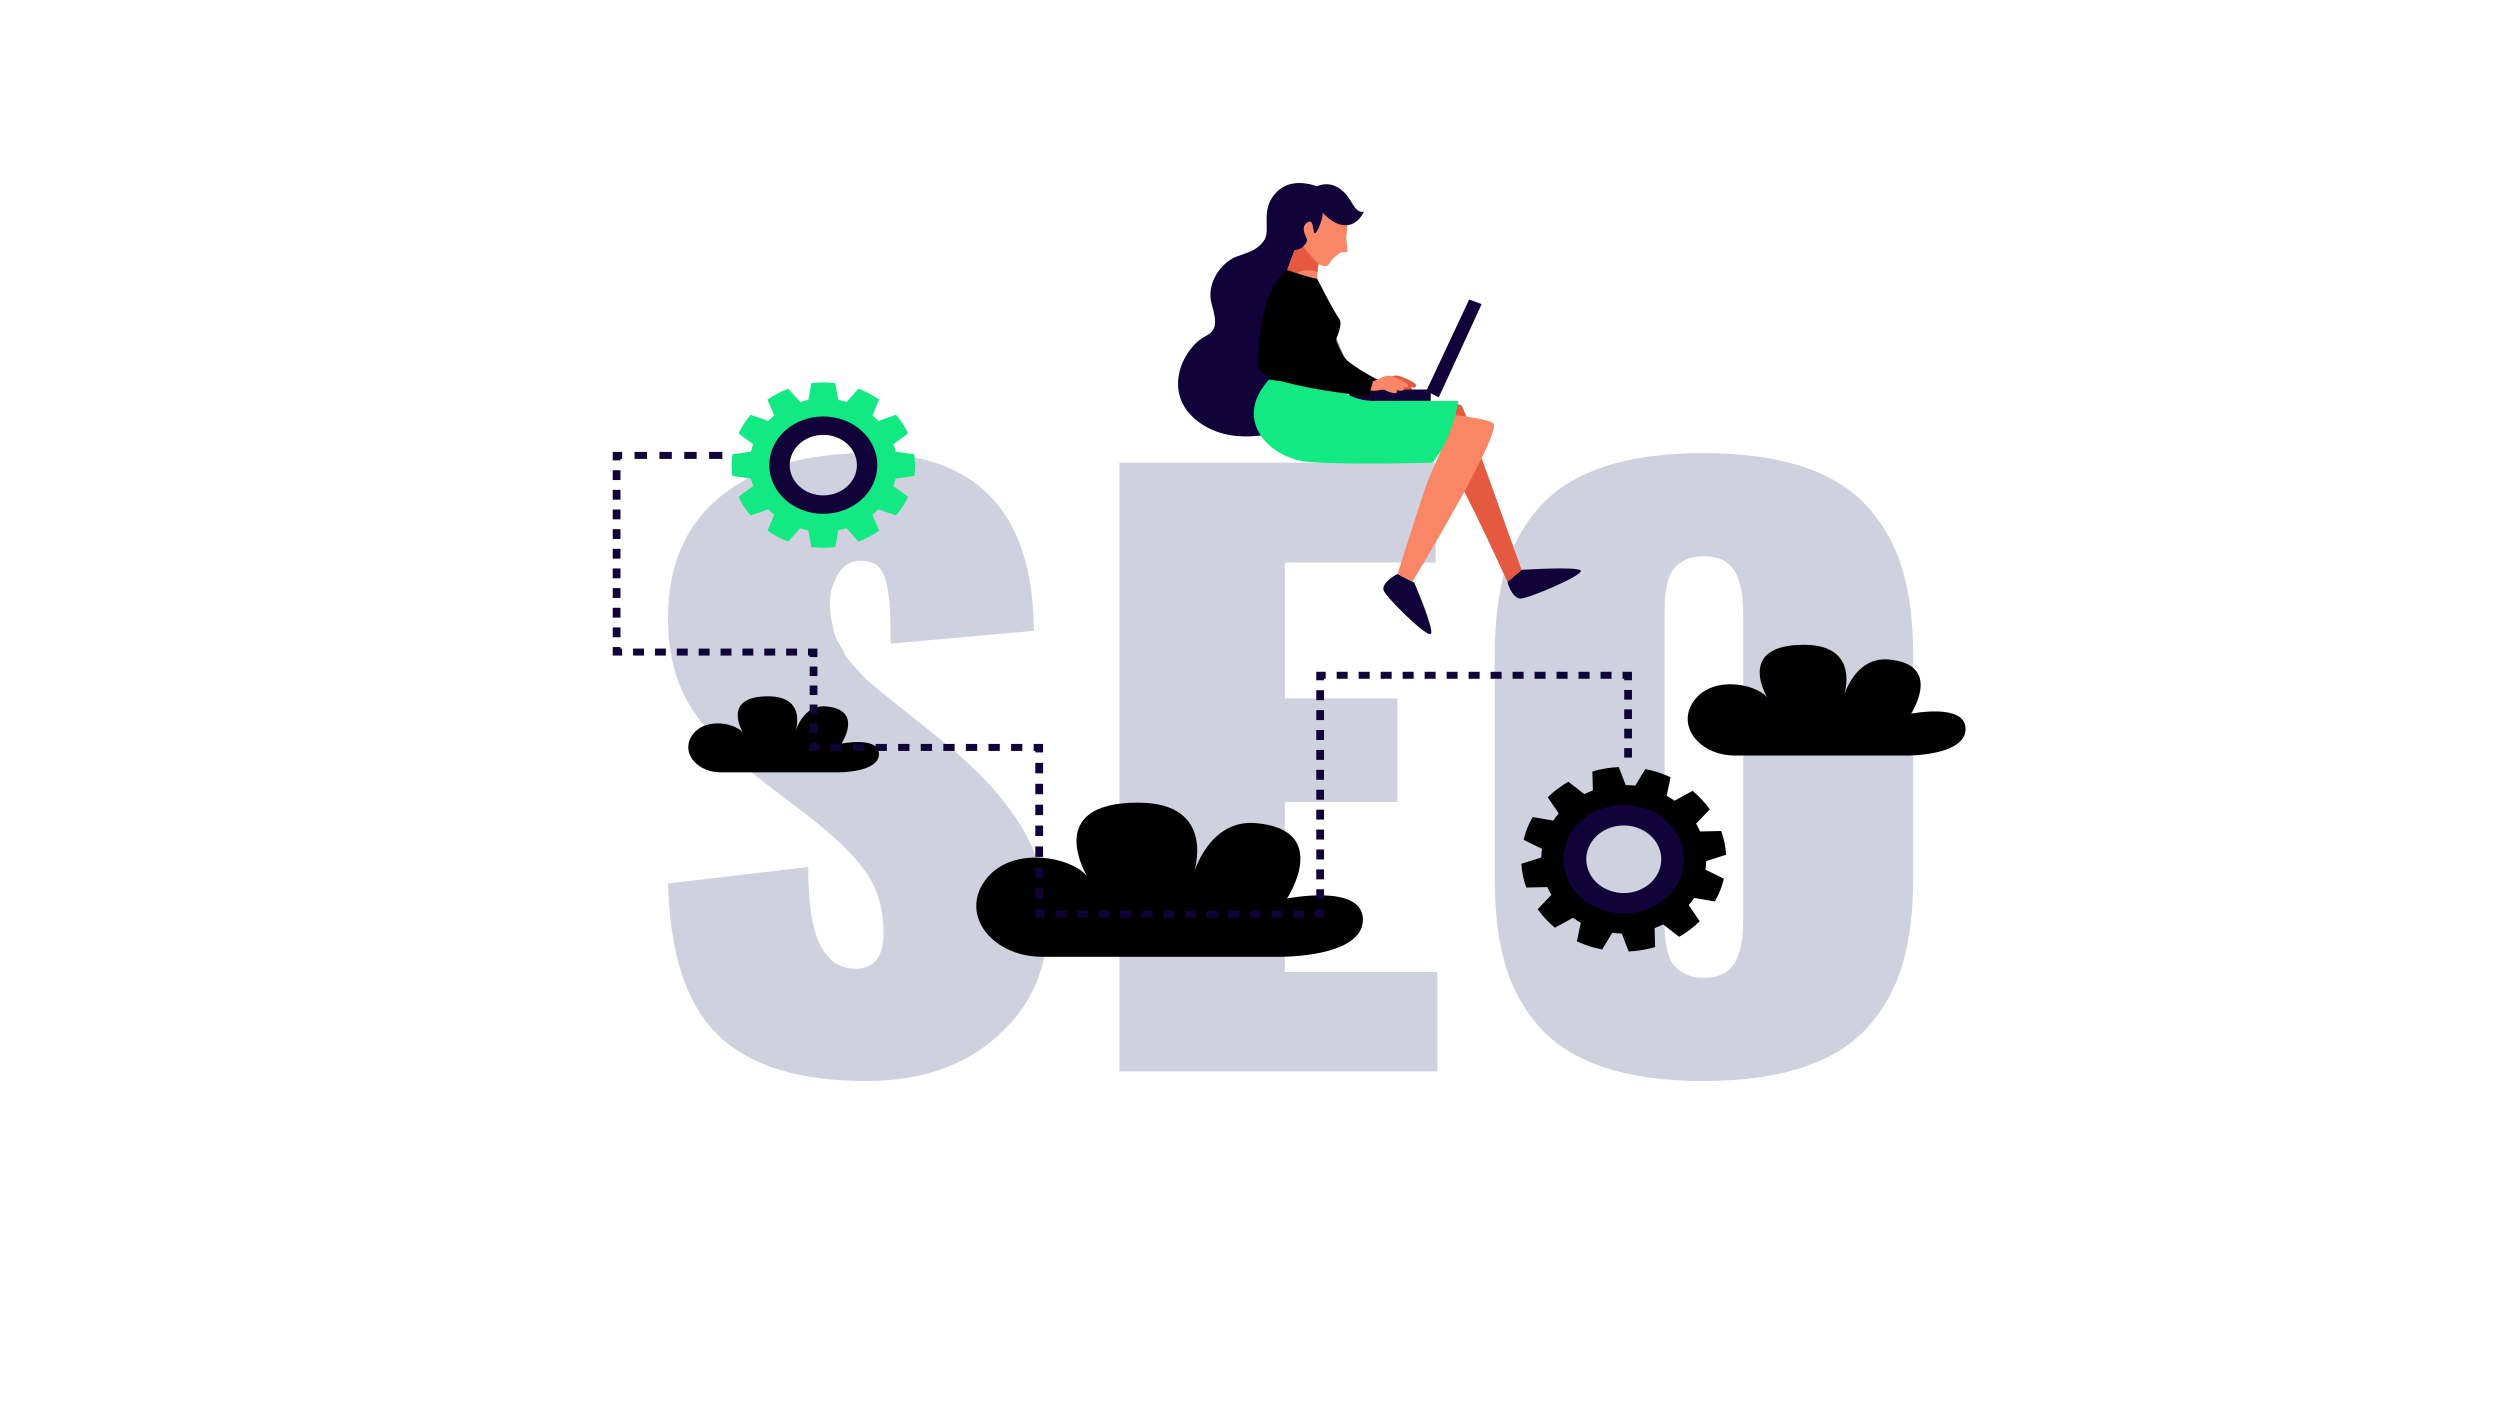 <svg xmlns="http://www.w3.org/2000/svg" xmlns:xlink="http://www.w3.org/1999/xlink" id="Layer_1" x="0px" y="0px" viewBox="0 0 1366 768" style="enable-background:new 0 0 1366 768;" xml:space="preserve">
<style type="text/css">
	.st0{fill:#D0D1DE;}
	.st1{opacity:0.65;}
	.st2{fill:#110239;}
	.st3{fill:#F88667;}
	.st4{fill:#E45940;}
	.st5{fill:#12E982;}
</style>
<g>
	<g>
		<g>
			<path class="st0" d="M473.2,590.67c-36.51,0-63.42-8.3-80.7-24.88c-17.29-16.58-26.45-44.27-27.49-83.06l76.58-9.03     c0,10.97,0.67,20.2,2,27.69c1.34,7.49,3.26,13.21,5.79,17.15c2.52,3.95,5.23,6.72,8.13,8.33c2.9,1.6,6.27,2.41,10.13,2.41     c10.09,0,15.14-6.55,15.14-19.67c0-12.84-3.23-23.87-9.68-33.11c-6.46-9.23-16.81-19.33-31.06-30.29l-23.38-17.85     c-8.46-6.56-15.4-12.37-20.81-17.46c-5.42-5.08-10.91-11.34-16.47-18.76c-5.56-7.42-9.68-15.62-12.36-24.58     c-2.67-8.96-4.01-18.93-4.01-29.9c0-28.76,9.61-50.93,28.83-66.51c19.22-15.58,45.75-23.44,79.59-23.58     c60.56,0,91.05,32.37,91.5,97.11l-78.36,7.02c0-8.69-0.11-15.21-0.34-19.56c-0.22-4.35-0.85-8.83-1.89-13.44     c-1.04-4.61-2.71-7.83-5.01-9.63c-2.3-1.81-5.38-2.7-9.24-2.7c-5.5,0.13-9.65,2.74-12.47,7.82c-2.82,5.09-4.23,10.24-4.23,15.45     c0,2.81,0.26,5.55,0.78,8.23c0.52,2.68,1.01,5.05,1.45,7.12c0.44,2.07,1.41,4.35,2.89,6.82c1.48,2.48,2.6,4.45,3.34,5.92     c0.74,1.47,2.23,3.41,4.45,5.82c2.22,2.41,3.71,4.08,4.45,5.02c0.74,0.94,2.52,2.61,5.34,5.02c2.82,2.4,4.53,3.84,5.12,4.31     c0.59,0.47,2.52,2.01,5.79,4.61c3.26,2.61,5.04,4.05,5.34,4.31l21.37,17.05c9.05,7.36,16.73,14.24,23.04,20.67     c6.31,6.42,12.36,13.81,18.14,22.17c5.79,8.36,10.13,17.46,13.03,27.29c2.89,9.83,4.34,20.43,4.34,31.8     c0,23.95-9.09,44.08-27.27,60.39C526.81,582.51,502.88,590.67,473.2,590.67z"></path>
			<path class="st0" d="M611.67,585.45V252.79h172.76v54.58h-82.37v74.23h61.45v56.58h-61.45v92.9h83.26v54.37H611.67z"></path>
			<path class="st0" d="M984.68,583.34c-14.92,4.88-32.91,7.32-53.99,7.32c-21.07,0-39.03-2.44-53.87-7.32     c-14.84-4.88-26.64-12.17-35.39-21.87c-8.76-9.7-15.07-21.13-18.93-34.31c-3.86-13.17-5.78-28.72-5.78-46.65V357.72     c0-17.92,1.92-33.47,5.78-46.65c3.86-13.17,10.17-24.61,18.93-34.31c8.76-9.7,20.55-16.99,35.39-21.87     c14.84-4.88,32.8-7.32,53.87-7.32c21.08,0,39.07,2.44,53.99,7.32c14.91,4.88,26.78,12.17,35.62,21.87     c8.84,9.7,15.21,21.14,19.15,34.31c3.93,13.18,5.9,28.73,5.9,46.65v122.79c0,17.93-1.97,33.48-5.9,46.65     c-3.93,13.18-10.31,24.61-19.15,34.31C1011.46,571.17,999.59,578.46,984.68,583.34z M930.69,534.28c4.9,0,8.91-0.96,12.03-2.91     c3.11-1.94,5.34-4.78,6.68-8.53c1.33-3.74,2.18-7.15,2.56-10.23c0.36-3.08,0.55-6.89,0.55-11.44V336.86     c0-4.55-0.19-8.36-0.55-11.44c-0.38-3.08-1.23-6.45-2.56-10.13c-1.35-3.68-3.57-6.49-6.68-8.43c-3.12-1.94-7.13-2.91-12.03-2.91     c-4.01,0-7.42,0.74-10.24,2.21c-2.82,1.47-4.93,3.18-6.35,5.12c-1.4,1.94-2.49,4.61-3.22,8.03c-0.74,3.41-1.16,6.22-1.23,8.42     c-0.07,2.21-0.1,5.25-0.1,9.13v164.32c0,3.75,0.03,6.76,0.1,9.02c0.07,2.28,0.49,5.12,1.23,8.53c0.74,3.41,1.82,6.09,3.22,8.03     c1.42,1.94,3.53,3.68,6.35,5.21C923.27,533.51,926.68,534.28,930.69,534.28z"></path>
		</g>
	</g>
	<g>
		<path d="M719.52,156.58c0,0,10.39,33.78,15.51,39.31c5.11,5.53,21.81,13.67,21.81,13.67l-4.43,7.06c0,0-30.34-13.94-35.61-25.34    c-3.07-6.64-5.11-12.37-6.13-17.51c-0.84-4.18-4.27-14.58-2.55-18.73C709.22,152.34,717.14,150.9,719.52,156.58z"></path>
		<path class="st1" d="M721.22,159.04c0,0,10.39,33.78,15.51,39.31c5.11,5.53,21.81,13.67,21.81,13.67l-4.43,7.06    c0,0-30.34-13.94-35.61-25.34c-3.07-6.64-5.11-12.37-6.13-17.51c-0.84-4.18-4.27-14.58-2.55-18.73    C710.92,154.8,718.83,153.36,721.22,159.04z"></path>
		<path class="st2" d="M823.66,317.83l7.66-6.45c0,0,30.63-2.03,32.42,0.39c1.79,2.42-29.04,15.53-33,15.29    C826.78,326.83,824.18,320.49,823.66,317.83z"></path>
		<path class="st3" d="M767.51,224.44c0,0,28.97-6.64,31.35-2.34c2.39,4.3,32.46,89.29,32.46,89.29l-7.66,6.45    c0,0-32.25-71.73-41.58-79.23C772.74,231.1,763.2,227.4,767.51,224.44z"></path>
		<path class="st4" d="M767.51,224.44c0,0,28.97-6.64,31.35-2.34c2.39,4.3,32.46,89.29,32.46,89.29l-7.66,6.45    c0,0-32.25-71.73-41.58-79.23C772.74,231.1,763.2,227.4,767.51,224.44z"></path>
		<g>
			<path class="st3" d="M752.58,208.79c2.2-0.53,4.01-1.19,6.02-2.18c1.61-0.8,3.17-1.56,5.11-1.3c1.38,0.18,12.51,4.35,9.54,6.22     c-0.96,0.61-3.36-0.45-4.32-0.76c-1.37-0.44-2.74-1.04-4.05-1.57c1.2-0.05,7.22,2.25,6.58,3.51c-1.11,2.23-7.21-0.75-8.62-1.47     c1.08,0.15,4.85,1.43,4.85,2.66c-0.01,1.95-4.49,0.32-5.46-0.13c-0.72-0.33-1.25-0.8-2.04-0.9c-0.93-0.11-1.84,0.27-2.73,0.43     c-1.54,0.29-3.18,0.21-4.75,0.08c-0.93-0.08-3.09,0.1-3.55-0.62c-0.49-0.76-0.12-2.49,0.6-3.05     C750.53,209.14,751.59,209.03,752.58,208.79z"></path>
			<path class="st4" d="M752.58,208.79c2.2-0.53,4.01-1.19,6.02-2.18c1.61-0.8,3.17-1.56,5.11-1.3c1.38,0.18,12.51,4.35,9.54,6.22     c-0.96,0.61-3.36-0.45-4.32-0.76c-1.37-0.44-2.74-1.04-4.05-1.57c1.2-0.05,7.22,2.25,6.58,3.51c-1.11,2.23-7.21-0.75-8.62-1.47     c1.08,0.15,4.85,1.43,4.85,2.66c-0.01,1.95-4.49,0.32-5.46-0.13c-0.72-0.33-1.25-0.8-2.04-0.9c-0.93-0.11-1.84,0.27-2.73,0.43     c-1.54,0.29-3.18,0.21-4.75,0.08c-0.93-0.08-3.09,0.1-3.55-0.62c-0.49-0.76-0.12-2.49,0.6-3.05     C750.53,209.14,751.59,209.03,752.58,208.79z"></path>
		</g>
		<g>
			<polygon class="st2" points="802.75,163.67 809.57,166.19 786.16,217.08 779.27,213.73    "></polygon>
			<rect x="737.21" y="212.84" class="st2" width="44.56" height="6.24"></rect>
		</g>
		<path class="st2" d="M658.41,183.83c5.96-3.07,6.96-6.46,3.66-17.7c-3.3-11.24,5.34-22.89,13.65-25.97    c6.1-2.27,11.46-3.26,15.18-9.13c3.71-5.86-3.32-18.37,8.43-27.63c8.57-6.75,20.86-1.36,20.86-1.36    c2.64-1.32,3.73,12.58,3.93,23.03c-14.89,20.54-10.65,47.37-5.22,70.36c0.13,0.56,0.34,1.05,0.55,1.54    c-1.17,17.79-2.11,32.53-2.11,32.53s-35.79,18.26-60.13,2.63C632.86,216.49,646.47,189.99,658.41,183.83z"></path>
		<path class="st2" d="M763.65,313.61l9.09,4.71c0,0,11.13,25.8,9.09,28.05c-2.04,2.25-24.99-20.47-25.9-23.95    C755.02,318.94,760.98,314.84,763.65,313.61z"></path>
		<path class="st3" d="M752.06,222.91c0,0,58.38,3.69,63.84,8.39c5.45,4.71-44.12,86.52-44.12,86.52l-8.14-4.22    c0,0,12.27-38.9,15.45-47.91c3.18-9.01,9.31-19.86,8.18-21.29c-1.14-1.43-59.97,6.55-59.52-8.39    C728.21,221.07,752.06,222.91,752.06,222.91z"></path>
		<path class="st3" d="M723.27,134.16c0,0-6.13,15.05-2.39,26.26l-20.45-4.45c0,0,8.37-25.18,11.94-29.48    C715.96,122.18,723.27,134.16,723.27,134.16z"></path>
		<path class="st4" d="M714.75,147.67c-6.7,0-10.17,4.46-10.49,9.13l-3.83-0.83c0,0,8.37-25.18,11.94-29.48    c3.58-4.3,10.89,7.68,10.89,7.68s-2.75,6.77-3.43,14.61C718.41,148.09,716.74,147.67,714.75,147.67z"></path>
		<path class="st3" d="M725.38,114.54c0,0,7.94,3.42,9.84,6.3c1.9,2.89,0.24,6.87,0.4,9.51c0.16,2.64,0.96,6.55,0.52,7.2    c-0.44,0.64-3.37,0-3.84,0.57c-0.47,0.57-4.27,2.71-5.45,5.13s-2.77,2.64-5.53,1.42c-2.77-1.21-13.36-13.82-13.48-19.73    C707.72,119.03,717.52,112.12,725.38,114.54z"></path>
		<path class="st2" d="M718.66,106.52c0,0,3.71,6.68,4.09,9.33c0.38,2.65-2.43,10.48-4.09,11.52c-1.66,1.04-0.26-8.75-4.47-5.76    c-4.22,2.99,0.26,8.64,0,9.79c-0.26,1.15-2.17,4.84-6.52,5.18c-4.34,0.35-11.5-19.12-6.77-23.96    C705.62,107.79,713.67,106.52,718.66,106.52z"></path>
		<path class="st2" d="M717.93,102.6c0,0,6.99-4.72,14.27,0.58c7.29,5.3,7.03,13.25,13.04,12.56c0,0-3.96,9.21-12.65,7.03    C723.9,120.57,714.91,108.13,717.93,102.6z"></path>
		<path class="st5" d="M694.13,206.74l27.08-1.84c0,0,14.09,14.18,28.01,14.18c13.74,0,47.59,0,47.59,0s-2.57,19.58-14.03,33.74    c0,0-45.21,1.28-67.25-0.36C693.5,250.82,672.55,228.92,694.13,206.74z"></path>
		<path class="st5" d="M691.61,209.6c0.78-0.95,1.6-1.91,2.53-2.87l27.08-1.84c0,0,13.72,13.78,27.45,14.15    C732.08,220.56,700.38,223.87,691.61,209.6z"></path>
		<path class="st5" d="M784.25,221.95c-6.9-0.61-13.6-2.09-20.39-2.87h29.86C790.77,220.44,789.31,222.39,784.25,221.95z"></path>
		<path d="M703.04,147.46c0,0,12.43,4.41,16.65,4.82c0,0,8.76,17.4,12.16,22.11c3.41,4.71-8.64,22.73-9.32,30.51    c0,0-7.24,6.23-29.18,2.4C693.35,207.29,687.63,158.41,703.04,147.46z"></path>
		<path class="st1" d="M699.71,157.86c3.8-1.57,10.42,0.04,12.27,3.47c2.29,4.25-0.06,11.81,0.22,16.41    c0.29,4.84,0.63,11.27,1.98,15.98c1.06,3.68,3.72,8.22,7.15,11.94c-2.81,1.53-10.96,4.6-27.97,1.63c0,0-3.49-29.81,2.32-48.08    C697.25,158.72,698.72,158.27,699.71,157.86z"></path>
		<path class="st3" d="M748.32,208.79c2.2-0.53,4.01-1.19,6.02-2.18c1.61-0.8,3.17-1.56,5.11-1.3c1.38,0.18,12.51,4.35,9.54,6.22    c-0.96,0.61-3.36-0.45-4.32-0.76c-1.36-0.44-2.74-1.04-4.05-1.57c1.2-0.05,7.22,2.25,6.58,3.51c-1.11,2.23-7.2-0.75-8.62-1.47    c1.08,0.15,4.85,1.43,4.85,2.66c-0.01,1.95-4.49,0.32-5.46-0.13c-0.72-0.33-1.26-0.8-2.04-0.9c-0.93-0.11-1.84,0.27-2.73,0.43    c-1.54,0.29-3.18,0.21-4.74,0.08c-0.93-0.08-3.09,0.1-3.55-0.62c-0.49-0.76-0.12-2.49,0.6-3.05    C746.27,209.14,747.33,209.03,748.32,208.79z"></path>
		<path d="M750.19,208.54l-2.39,8.08c0,0-58.61-6.14-59.98-15.51c-1.36-9.37,2.39-52.97,16.53-48.44    c14.14,4.53,0.17,36.16,2.39,38.62C708.96,193.74,750.19,208.54,750.19,208.54z"></path>
	</g>
	<path d="M1041.92,412.84h-93.91c-17.54,0-30.07-13.36-24.52-26.32c0.09-0.21,0.18-0.43,0.28-0.65c8.84-17.51,34.94-12.9,41.86-4.76   c0,0-17.64-28.8,20.04-28.8c31.6,0,21.82,27.99,21.82,27.99s5.94-21.59,24.5-19.95c30.05,2.66,12.18,29.63,12.18,29.63   s30.12-6.1,29.82,8.5C1073.7,413.08,1041.92,412.84,1041.92,412.84z"></path>
	<path d="M458.24,421.99h-64.43c-12.03,0-20.63-9.17-16.82-18.06c0.06-0.15,0.12-0.3,0.2-0.44c6.07-12.02,23.97-8.85,28.72-3.27   c0,0-12.1-19.76,13.75-19.76c21.68,0,14.97,19.21,14.97,19.21s4.08-14.82,16.81-13.69c20.62,1.82,8.36,20.33,8.36,20.33   s20.66-4.19,20.46,5.83C480.04,422.15,458.24,421.99,458.24,421.99z"></path>
	<path d="M700.05,522.78H569.4c-24.4,0-41.84-18.59-34.11-36.62c0.13-0.3,0.24-0.6,0.4-0.9c12.3-24.37,48.62-17.95,58.24-6.63   c0,0-24.54-40.07,27.88-40.07c43.97,0,30.36,38.95,30.36,38.95s8.27-30.04,34.09-27.76c41.81,3.7,16.95,41.22,16.95,41.22   s41.9-8.49,41.49,11.83C744.27,523.11,700.05,522.78,700.05,522.78z"></path>
	<g>
		<path class="st5" d="M499.52,260.07c0.28-1.94,0.48-3.91,0.48-5.92c0-2.01-0.2-3.98-0.48-5.92l-10.13-1.43    c-0.32-1.4-0.75-2.75-1.24-4.08l8.04-5.84c-1.7-3.69-3.95-7.11-6.61-10.23l-9.61,3.34c-1.04-1.05-2.14-2.04-3.3-2.97l3.71-8.66    c-3.46-2.4-7.26-4.43-11.35-5.96l-6.48,7.24c-1.48-0.44-2.98-0.83-4.53-1.12l-1.59-9.13c-2.16-0.26-4.34-0.43-6.57-0.43    c-2.23,0-4.42,0.18-6.57,0.43l-1.59,9.13c-1.55,0.29-3.05,0.68-4.53,1.12l-6.48-7.24c-4.09,1.53-7.89,3.55-11.35,5.96l3.71,8.66    c-1.16,0.93-2.26,1.92-3.3,2.97l-9.61-3.34c-2.66,3.12-4.91,6.54-6.61,10.23l8.03,5.84c-0.49,1.33-0.92,2.69-1.24,4.08    l-10.13,1.43c-0.28,1.94-0.48,3.91-0.48,5.92c0,2.01,0.2,3.98,0.48,5.92l10.13,1.43c0.32,1.4,0.75,2.75,1.24,4.08l-8.03,5.84    c1.7,3.69,3.94,7.11,6.61,10.23l9.61-3.34c1.04,1.05,2.14,2.04,3.3,2.97l-3.71,8.66c3.46,2.4,7.26,4.43,11.35,5.96l6.48-7.24    c1.48,0.44,2.98,0.83,4.53,1.12l1.59,9.13c2.16,0.25,4.34,0.43,6.57,0.43c2.23,0,4.42-0.18,6.57-0.43l1.59-9.13    c1.55-0.29,3.05-0.68,4.53-1.12l6.48,7.24c4.09-1.53,7.89-3.56,11.35-5.96l-3.71-8.66c1.16-0.93,2.26-1.92,3.3-2.97l9.61,3.34    c2.66-3.12,4.91-6.54,6.61-10.23l-8.04-5.84c0.49-1.33,0.92-2.69,1.24-4.08L499.52,260.07z M449.85,277.81    c-14.5,0-26.25-10.59-26.25-23.66c0-13.07,11.75-23.66,26.25-23.66c14.5,0,26.25,10.59,26.25,23.66    C476.1,267.21,464.34,277.81,449.85,277.81z"></path>
		<g>
			<path class="st2" d="M449.85,227.54c-16.31,0-29.52,11.91-29.52,26.61c0,14.69,13.22,26.61,29.52,26.61     c16.3,0,29.52-11.91,29.52-26.61C479.37,239.45,466.15,227.54,449.85,227.54z M449.85,270.69c-10.14,0-18.35-7.41-18.35-16.54     c0-9.14,8.22-16.54,18.35-16.54c10.14,0,18.36,7.41,18.36,16.54C468.2,263.28,459.98,270.69,449.85,270.69z"></path>
		</g>
	</g>
	<g>
		<path d="M936.96,492.57c1.11-1.95,2.14-3.95,2.98-6.06c0.84-2.12,1.46-4.25,1.97-6.39l-10.05-4.94c0.25-1.57,0.36-3.15,0.4-4.71    l10.88-3.42c-0.24-4.45-1.18-8.81-2.68-12.99l-11.5,0.25c-0.65-1.45-1.39-2.87-2.23-4.24l7.51-7.85    c-2.64-3.7-5.78-7.11-9.44-10.11l-9.84,5.41c-1.37-0.96-2.79-1.88-4.29-2.71l2.14-10.13c-2.16-1-4.38-1.92-6.73-2.68    c-2.35-0.76-4.71-1.31-7.09-1.77l-5.48,9.06c-1.75-0.22-3.49-0.32-5.23-0.36l-3.79-9.81c-4.94,0.22-9.77,1.06-14.42,2.41    l0.28,10.36c-1.61,0.59-3.18,1.26-4.71,2.01l-8.71-6.77c-4.1,2.38-7.89,5.21-11.22,8.51l6,8.86c-1.07,1.23-2.09,2.51-3.01,3.87    l-11.24-1.93c-1.11,1.95-2.14,3.95-2.98,6.06c-0.84,2.11-1.46,4.25-1.97,6.39l10.05,4.94c-0.25,1.58-0.36,3.15-0.4,4.71    l-10.88,3.42c0.24,4.45,1.18,8.81,2.68,12.99l11.5-0.25c0.65,1.45,1.39,2.87,2.23,4.24l-7.51,7.85c2.64,3.7,5.78,7.11,9.44,10.11    l9.84-5.41c1.37,0.97,2.79,1.88,4.29,2.71l-2.14,10.13c2.16,1,4.38,1.92,6.73,2.68c2.35,0.76,4.71,1.31,7.09,1.77l5.48-9.06    c1.75,0.22,3.49,0.32,5.23,0.36l3.79,9.81c4.94-0.22,9.78-1.06,14.42-2.41l-0.28-10.36c1.61-0.59,3.18-1.26,4.71-2l8.71,6.77    c4.1-2.38,7.89-5.21,11.22-8.51l-6-8.87c1.07-1.23,2.09-2.51,3.01-3.87L936.96,492.57z M877.35,494.37    c-15.24-4.92-23.17-20.03-17.71-33.76c5.45-13.73,22.23-20.88,37.46-15.96c15.24,4.92,23.17,20.03,17.71,33.76    C909.36,492.14,892.59,499.28,877.35,494.37z"></path>
		<g>
			<path class="st2" d="M898.33,441.54c-17.13-5.53-36,2.51-42.13,17.95c-6.13,15.44,2.78,32.44,19.92,37.97     c17.13,5.53,36-2.51,42.13-17.95C924.39,464.07,915.47,447.07,898.33,441.54z M880.32,486.89c-10.65-3.44-16.2-14.01-12.38-23.61     c3.81-9.6,15.54-14.6,26.19-11.16c10.65,3.44,16.2,14.01,12.39,23.61S890.98,490.33,880.32,486.89z"></path>
		</g>
	</g>
	<g>
		<g>
			<rect x="387.45" y="246.92" class="st2" width="7.25" height="3.82"></rect>
		</g>
		<g>
			<path class="st2" d="M380.66,250.74h-6.79v-3.82h6.79V250.74z M367.09,250.74h-6.79v-3.82h6.79V250.74z M353.51,250.74h-6.79     v-3.82h6.79V250.74z"></path>
		</g>
		<g>
			<polygon class="st2" points="339.03,251.56 334.79,251.56 334.79,246.92 339.94,246.92 339.94,250.74 339.03,250.74    "></polygon>
		</g>
		<g>
			<path class="st2" d="M339.03,348.19h-4.24v-5.37h4.24V348.19z M339.03,337.46h-4.24v-5.37h4.24V337.46z M339.03,326.72h-4.24     v-5.37h4.24V326.72z M339.03,315.98h-4.24v-5.37h4.24V315.98z M339.03,305.24h-4.24v-5.37h4.24V305.24z M339.03,294.51h-4.24     v-5.37h4.24V294.51z M339.03,283.77h-4.24v-5.37h4.24V283.77z M339.03,273.03h-4.24v-5.37h4.24V273.03z M339.03,262.3h-4.24     v-5.37h4.24V262.3z"></path>
		</g>
		<g>
			<polygon class="st2" points="339.94,358.2 334.79,358.2 334.79,353.56 339.03,353.56 339.03,354.38 339.94,354.38    "></polygon>
		</g>
		<g>
			<path class="st2" d="M435.52,358.2h-5.97v-3.82h5.97V358.2z M423.57,358.2h-5.97v-3.82h5.97V358.2z M411.62,358.2h-5.97v-3.82     h5.97V358.2z M399.68,358.2h-5.97v-3.82h5.97V358.2z M387.73,358.2h-5.97v-3.82h5.97V358.2z M375.78,358.2h-5.97v-3.82h5.97     V358.2z M363.83,358.2h-5.97v-3.82h5.97V358.2z M351.89,358.2h-5.97v-3.82h5.97V358.2z"></path>
		</g>
		<g>
			<polygon class="st2" points="446.64,359.02 442.4,359.02 442.4,358.2 441.49,358.2 441.49,354.38 446.64,354.38    "></polygon>
		</g>
		<g>
			<path class="st2" d="M446.64,400.48h-4.24v-5.18h4.24V400.48z M446.64,390.12h-4.24v-5.18h4.24V390.12z M446.64,379.76h-4.24     v-5.19h4.24V379.76z M446.64,369.39h-4.24v-5.18h4.24V369.39z"></path>
		</g>
		<g>
			<polygon class="st2" points="447.55,410.3 442.4,410.3 442.4,405.66 446.64,405.66 446.64,406.48 447.55,406.48    "></polygon>
		</g>
		<g>
			<path class="st2" d="M558.62,410.3h-6.17v-3.82h6.17V410.3z M546.28,410.3h-6.17v-3.82h6.17V410.3z M533.94,410.3h-6.17v-3.82     h6.17V410.3z M521.6,410.3h-6.17v-3.82h6.17V410.3z M509.26,410.3h-6.17v-3.82h6.17V410.3z M496.92,410.3h-6.17v-3.82h6.17V410.3     z M484.58,410.3h-6.17v-3.82h6.17V410.3z M472.24,410.3h-6.17v-3.82h6.17V410.3z M459.9,410.3h-6.17v-3.82h6.17V410.3z"></path>
		</g>
		<g>
			<polygon class="st2" points="569.94,411.12 565.7,411.12 565.7,410.3 564.79,410.3 564.79,406.48 569.94,406.48    "></polygon>
		</g>
		<g>
			<path class="st2" d="M569.94,491.06h-4.24v-5.71h4.24V491.06z M569.94,479.65h-4.24v-5.71h4.24V479.65z M569.94,468.22h-4.24     v-5.71h4.24V468.22z M569.94,456.8h-4.24v-5.71h4.24V456.8z M569.94,445.38h-4.24v-5.71h4.24V445.38z M569.94,433.96h-4.24v-5.71     h4.24V433.96z M569.94,422.54h-4.24v-5.71h4.24V422.54z"></path>
		</g>
		<g>
			<polygon class="st2" points="570.85,501.42 565.7,501.42 565.7,496.78 569.94,496.78 569.94,497.6 570.85,497.6    "></polygon>
		</g>
		<g>
			<path class="st2" d="M712.4,501.42h-5.9v-3.82h5.9V501.42z M700.6,501.42h-5.9v-3.82h5.9V501.42z M688.81,501.42h-5.9v-3.82h5.9     V501.42z M677.01,501.42h-5.9v-3.82h5.9V501.42z M665.21,501.42h-5.9v-3.82h5.9V501.42z M653.42,501.42h-5.9v-3.82h5.9V501.42z      M641.62,501.42h-5.9v-3.82h5.9V501.42z M629.83,501.42h-5.9v-3.82h5.9V501.42z M618.03,501.42h-5.9v-3.82h5.9V501.42z      M606.24,501.42h-5.9v-3.82h5.9V501.42z M594.44,501.42h-5.9v-3.82h5.9V501.42z M582.64,501.42h-5.9v-3.82h5.9V501.42z"></path>
		</g>
		<g>
			<polygon class="st2" points="723.45,501.42 718.3,501.42 718.3,497.6 719.21,497.6 719.21,496.78 723.45,496.78    "></polygon>
		</g>
		<g>
			<path class="st2" d="M723.45,491.34h-4.24v-5.44h4.24V491.34z M723.45,480.47h-4.24v-5.44h4.24V480.47z M723.45,469.59h-4.24     v-5.44h4.24V469.59z M723.45,458.71h-4.24v-5.44h4.24V458.71z M723.45,447.83h-4.24v-5.44h4.24V447.83z M723.45,436.96h-4.24     v-5.44h4.24V436.96z M723.45,426.08h-4.24v-5.44h4.24V426.08z M723.45,415.2h-4.24v-5.44h4.24V415.2z M723.45,404.32h-4.24v-5.44     h4.24V404.32z M723.45,393.45h-4.24v-5.44h4.24V393.45z M723.45,382.57h-4.24v-5.44h4.24V382.57z"></path>
		</g>
		<g>
			<polygon class="st2" points="723.45,371.7 719.21,371.7 719.21,367.06 724.36,367.06 724.36,370.88 723.45,370.88    "></polygon>
		</g>
		<g>
			<path class="st2" d="M880.54,370.88h-6v-3.82h6V370.88z M868.53,370.88h-6.01v-3.82h6.01V370.88z M856.52,370.88h-6.01v-3.82     h6.01V370.88z M844.5,370.88h-6v-3.82h6V370.88z M832.49,370.88h-6.01v-3.82h6.01V370.88z M820.47,370.88h-6.01v-3.82h6.01     V370.88z M808.46,370.88h-6.01v-3.82h6.01V370.88z M796.44,370.88h-6v-3.82h6V370.88z M784.43,370.88h-6.01v-3.82h6.01V370.88z      M772.42,370.88h-6.01v-3.82h6.01V370.88z M760.4,370.88h-6v-3.82h6V370.88z M748.38,370.88h-6.01v-3.82h6.01V370.88z      M736.37,370.88h-6.01v-3.82h6.01V370.88z"></path>
		</g>
		<g>
			<polygon class="st2" points="891.7,371.7 887.46,371.7 887.46,370.88 886.55,370.88 886.55,367.06 891.7,367.06    "></polygon>
		</g>
		<g>
			<path class="st2" d="M891.7,403.47h-4.23v-5.3h4.23V403.47z M891.7,392.87h-4.23v-5.29h4.23V392.87z M891.7,382.28h-4.23v-5.29     h4.23V382.28z"></path>
		</g>
		<g>
			<rect x="887.46" y="408.76" class="st2" width="4.23" height="5.2"></rect>
		</g>
	</g>
</g>
</svg>